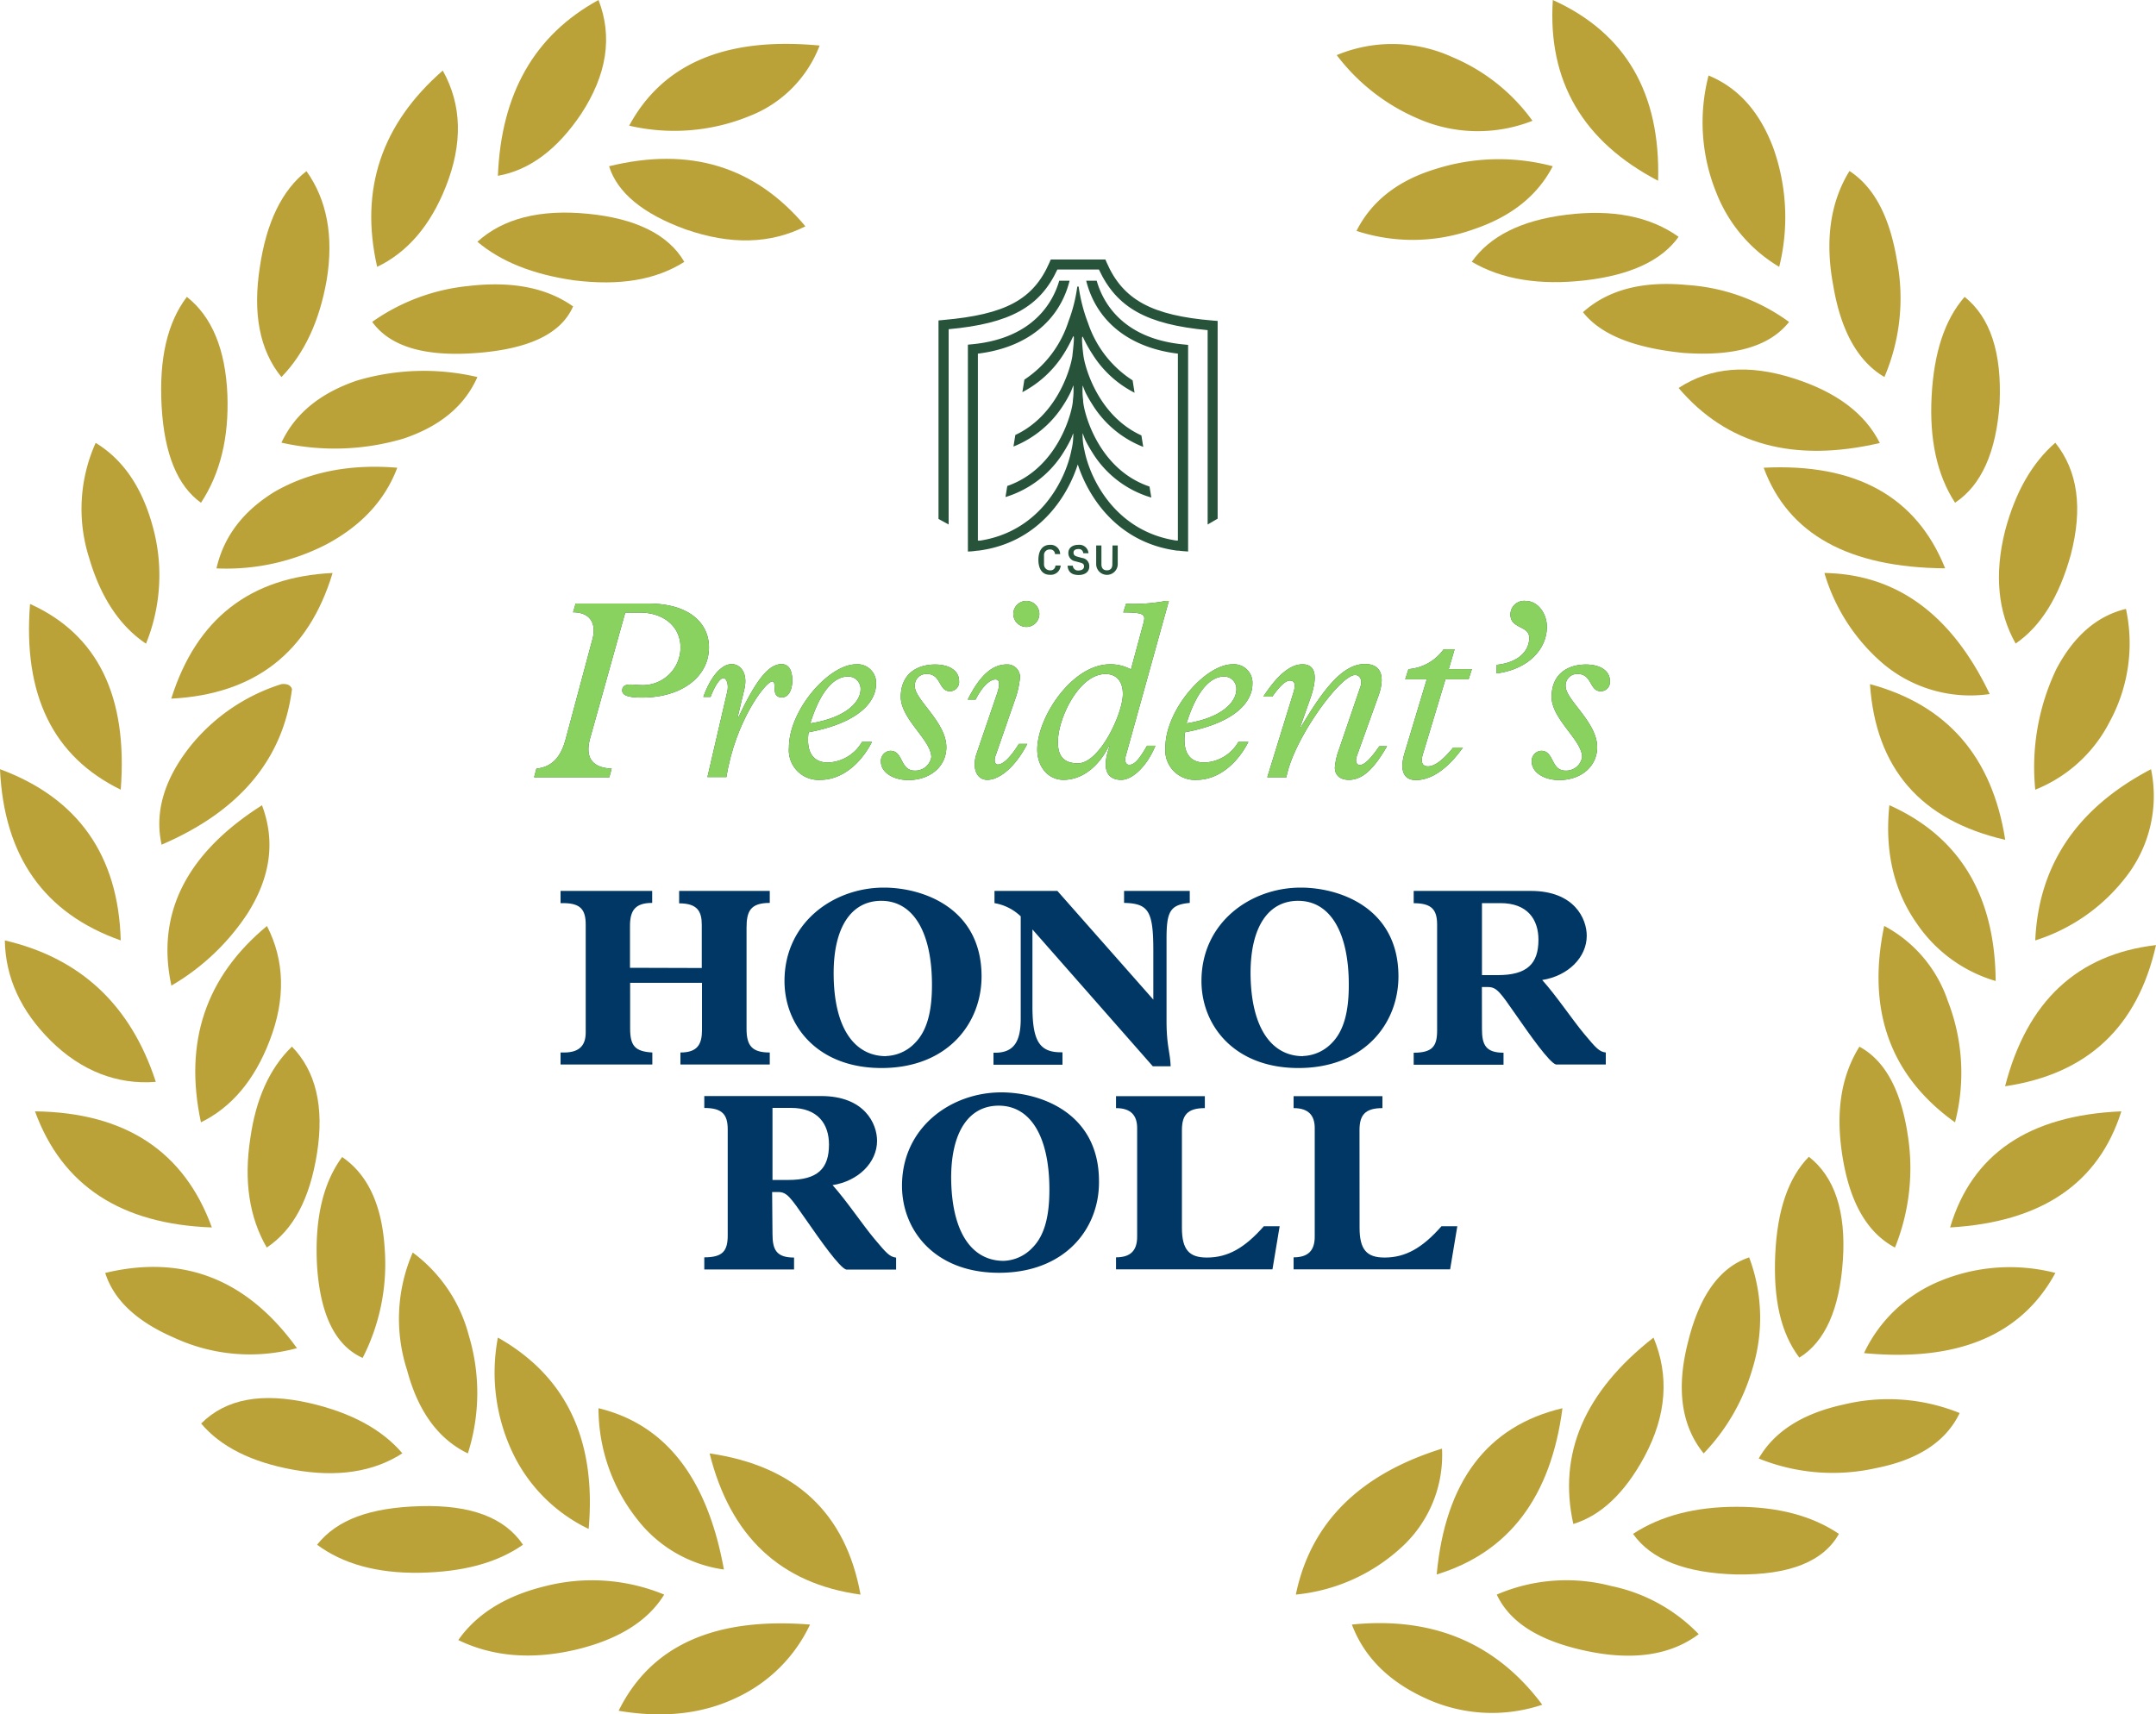 <svg id="Layer_1" data-name="Layer 1" xmlns="http://www.w3.org/2000/svg" viewBox="0 0 300 238.6"><defs><style>.cls-1{fill:#baa239;}.cls-2{fill:#26533a;}.cls-3{fill:#8ad260;}.cls-4{fill:#003764;}</style></defs><path class="cls-1" d="M188.11,226.11c1.7,4.5,5.1,7.9,10.2,10.24a22,22,0,0,0,16.29.92Q205,224.4,188.11,226.11Z"/><path class="cls-1" d="M208.27,221.94a24.52,24.52,0,0,1,15.89-1.2,23.46,23.46,0,0,1,12.21,6.71c-4,3-9.32,3.71-15.84,2.29s-10.47-4-12.26-7.8Z"/><path class="cls-1" d="M227.23,213.49c2.53,3.58,7.3,5.46,14.42,5.65,7.34.09,12.07-1.79,14.23-5.65-3.76-2.53-8.49-3.77-14.23-3.77s-10.56,1.24-14.42,3.77Z"/><path class="cls-1" d="M200.6,201.64c-11.47,3.59-18.23,10.33-20.29,20.3A25.3,25.3,0,0,0,195,215.37a17.36,17.36,0,0,0,5.65-13.73Z"/><path class="cls-1" d="M199.91,219.14q1.8-19.42,17.5-23.14-2.41,18.52-17.5,23.14Z"/><path class="cls-1" d="M244.72,203a27.49,27.49,0,0,0,16.3,1.34c5.88-1.15,9.78-3.72,11.66-7.67a26.43,26.43,0,0,0-16.11-1.19c-5.74,1.24-9.69,3.76-11.85,7.52Z"/><path class="cls-1" d="M218.92,212.11q-3.24-14.67,11.16-25.94c2.2,5.28,1.83,10.79-1.24,16.53-2.76,5.14-6.11,8.26-9.92,9.41Z"/><path class="cls-1" d="M259.37,188.33q19.56,1.86,26.63-11.16a25.43,25.43,0,0,0-16.53,1.33,20.08,20.08,0,0,0-10.1,9.83Z"/><path class="cls-1" d="M237.06,202.29q-4.69-5.79-2.16-15.57c1.6-6.47,4.45-10.37,8.49-11.71a23.93,23.93,0,0,1,.42,15.62,28.32,28.32,0,0,1-6.75,11.66Z"/><path class="cls-1" d="M251.7,161c-2.84,2.89-4.4,7.39-4.68,13.59s.73,10.88,3.35,14.37c3.58-2.2,5.6-6.75,6.06-13.54s-1.15-11.62-4.73-14.42Z"/><path class="cls-1" d="M271.35,170.84q19.08-1.11,23.83-16.16-19.28.82-23.83,16.16Z"/><path class="cls-1" d="M263.68,173.64c-3.76-2-6.19-6.06-7.25-12.35s-.32-11.39,2.3-15.61c3.49,1.88,5.74,5.92,6.7,12.12a29.56,29.56,0,0,1-1.75,15.84Z"/><path class="cls-1" d="M279,151.19c11.48-1.7,18.45-8.27,21-19.65-10.93,1.28-17.95,7.8-21,19.65Z"/><path class="cls-1" d="M272,156.19q-13.5-9.7-9.82-27.32a18.54,18.54,0,0,1,8.86,10.47,27.53,27.53,0,0,1,1,16.85Z"/><path class="cls-1" d="M262.9,112.07q-1,9.65,3.86,16.53a20.09,20.09,0,0,0,10.93,7.94c-.09-11.94-5.05-20.11-14.79-24.47Z"/><path class="cls-1" d="M283.2,130.89a25.65,25.65,0,0,0,12.35-8.49,18.35,18.35,0,0,0,3.76-15.34q-15.42,8.07-16.11,23.83Z"/><path class="cls-1" d="M260.2,95.22q16.11,4.34,18.82,21.67-17.62-4.06-18.82-21.67Z"/><path class="cls-1" d="M283.2,109.91a31.7,31.7,0,0,1,2.94-16.8c2.43-4.59,5.64-7.39,9.68-8.36a22.81,22.81,0,0,1-2.29,15.75,19.91,19.91,0,0,1-10.33,9.41Z"/><path class="cls-1" d="M253.86,79.75a26.43,26.43,0,0,0,8.22,12.67,18.86,18.86,0,0,0,14.78,4.18q-7.92-16.6-23-16.85Z"/><path class="cls-1" d="M245.41,65.1q5.1,13.85,25.25,14c-4-10-12.44-14.65-25.25-14Z"/><path class="cls-1" d="M286,61.61c-3.22,2.8-5.56,6.84-7,12.26-1.52,6.06-1,11.34,1.47,15.7,3.49-2.38,6.06-6.52,7.67-12.35,1.69-6.47,1-11.66-2.16-15.61Z"/><path class="cls-1" d="M233.57,54q10.05,11.83,28,7.66c-2.07-4.13-6.06-7.11-12-9-6.24-2-11.57-1.56-16,1.34Z"/><path class="cls-1" d="M273.37,41.32c3.58,2.85,5.19,7.8,4.87,14.78-.46,6.8-2.53,11.44-6.2,13.87-2.52-3.86-3.58-8.82-3.26-14.83s1.79-10.61,4.59-13.82Z"/><path class="cls-1" d="M220.25,43.43c2.48,3.17,7.16,5,14,5.69,7.12.51,12-.91,14.69-4.31a27,27,0,0,0-14.14-5.14c-6.2-.6-11,.64-14.51,3.76Z"/><path class="cls-1" d="M204.78,36.45c2.52-3.58,6.89-5.78,13.18-6.56s11.57.18,15.61,3.07c-2.35,3.31-6.71,5.33-13,6.06s-11.62-.13-15.75-2.57Z"/><path class="cls-1" d="M262.22,52.48q-5.52-3.24-7.12-12.68c-1.2-6.33-.41-11.7,2.25-16,3.44,2.25,5.6,6.38,6.61,12.49a27.88,27.88,0,0,1-1.74,16.16Z"/><path class="cls-1" d="M188.76,32.14a25.11,25.11,0,0,0,16.3-.23c5.18-1.75,8.86-4.64,11-8.77a29.12,29.12,0,0,0-16.39.41c-5.23,1.61-8.86,4.5-10.92,8.59Z"/><path class="cls-1" d="M247.57,37.14a28.69,28.69,0,0,0-.83-16.57c-1.88-5-4.86-8.36-9-10.06a26,26,0,0,0,1.06,16.26,20.83,20.83,0,0,0,8.77,10.37Z"/><path class="cls-1" d="M213.23,16.8a26.28,26.28,0,0,0-11.16-8.86A20.09,20.09,0,0,0,186,7.67a27.94,27.94,0,0,0,11.15,8.77,20.73,20.73,0,0,0,16.12.36Z"/><path class="cls-1" d="M230.72,25.16C220.25,19.69,215.34,11.29,216.07,0c10.15,4.59,15,13,14.65,25.16Z"/><path class="cls-1" d="M112.71,226.11c-13.27-1.05-22.13,2.9-26.63,12,6.2,1.05,11.71.46,16.53-1.88a21.15,21.15,0,0,0,10.1-10.11Z"/><path class="cls-1" d="M92.42,221.94c-2.25,3.67-6.34,6.24-12.26,7.66-6.1,1.43-11.57,1-16.39-1.33,2.57-3.67,6.66-6.2,12.21-7.53a26.3,26.3,0,0,1,16.44,1.2Z"/><path class="cls-1" d="M44.12,215c3.58,2.66,8.36,4,14.28,3.9s10.7-1.33,14.37-3.9c-2.53-3.77-7.25-5.56-14.23-5.37S46.92,211.47,44.12,215Z"/><path class="cls-1" d="M119.74,221.94c-2.07-11.39-9.09-17.91-21-19.65,2.89,11.57,9.87,18.13,21,19.65Z"/><path class="cls-1" d="M100.73,218.45a18.43,18.43,0,0,1-12.07-7A24.88,24.88,0,0,1,83.28,196q14,3.38,17.45,22.45Z"/><path class="cls-1" d="M56,202.29c-2.81-3.31-7.07-5.65-12.9-7-6.66-1.52-11.67-.6-15.11,2.84,2.71,3.22,7,5.38,12.81,6.43,6.11,1.1,11.16.32,15.2-2.29Z"/><path class="cls-1" d="M81.91,212.8a22.42,22.42,0,0,1-10.33-10.1,26,26,0,0,1-2.3-16.53q14.27,8.06,12.63,26.63Z"/><path class="cls-1" d="M41.32,187.64c-6.93-9.59-15.79-13.08-26.68-10.47,1.2,3.77,4.37,6.75,9.55,9a25.06,25.06,0,0,0,17.13,1.47Z"/><path class="cls-1" d="M57.43,174.33a20.91,20.91,0,0,1,7.81,11.57,27.69,27.69,0,0,1-.14,16.39c-4.13-2-6.93-5.88-8.45-11.57a23.17,23.17,0,0,1,.78-16.39Z"/><path class="cls-1" d="M50.46,189a28.68,28.68,0,0,0,3.07-15.19c-.37-6.06-2.34-10.33-5.92-12.77-2.66,3.58-3.86,8.68-3.49,15.2.46,6.84,2.57,11.06,6.34,12.76Z"/><path class="cls-1" d="M4.87,154.68C8.63,165,16.8,170.38,29.48,170.84q-5.79-15.92-24.61-16.16Z"/><path class="cls-1" d="M40.63,145.68c3.31,3.39,4.5,8.35,3.49,14.78s-3.3,10.7-7,13.18c-2.43-4.18-3.21-9.28-2.29-15.2.78-5.55,2.71-9.78,5.78-12.76Z"/><path class="cls-1" d="M21.67,150.54c-3.49-10.69-10.51-17.21-21-19.65.09,5.19,2.25,9.87,6.43,14s9.18,6.11,14.55,5.69Z"/><path class="cls-1" d="M37.14,128.87c2.48,4.82,2.62,10.2.37,16-2.11,5.51-5.33,9.27-9.55,11.34-2.39-11.16.64-20.25,9.18-27.32Z"/><path class="cls-1" d="M36.45,112.07c1.89,5,1.2,10-2,15.06a31.91,31.91,0,0,1-10.6,10.05c-2.16-10,2.06-18.41,12.62-25.11Z"/><path class="cls-1" d="M16.8,130.89Q.82,125.25,0,107.06c10.84,4,16.48,12,16.8,23.83Z"/><path class="cls-1" d="M22.45,117.58q16.32-7,18.18-21.67c-.18-.55-.69-.78-1.47-.69a26.45,26.45,0,0,0-12.67,8.63c-3.67,4.64-5,9.23-4,13.73Z"/><path class="cls-1" d="M16.8,109.91Q18.31,90.43,4.18,84.06c-1,12.67,3.21,21.26,12.62,25.85Z"/><path class="cls-1" d="M46.28,79.75q-5,16.59-22.45,17.49,5.24-16.67,22.45-17.49Z"/><path class="cls-1" d="M30.12,79.11a30.37,30.37,0,0,0,15.33-3.36c4.87-2.61,8.13-6.15,9.83-10.65-6.61-.55-12.31.6-17.08,3.35-4.41,2.71-7.07,6.25-8.08,10.66Z"/><path class="cls-1" d="M20.29,89.57C16.62,87.09,14,83.1,12.4,77.64a22.46,22.46,0,0,1,.91-16q5.79,3.51,8,11.85a25.34,25.34,0,0,1-1,16.11Z"/><path class="cls-1" d="M39.16,61.61a33.72,33.72,0,0,0,16.94-.55c5.1-1.7,8.54-4.54,10.33-8.58a32.72,32.72,0,0,0-16.8.5c-5.1,1.75-8.58,4.59-10.47,8.63Z"/><path class="cls-1" d="M28,70c-3.31-2.34-5.14-6.84-5.51-13.45S23.28,44.9,26,41.32c3.49,2.75,5.37,7.3,5.64,13.59.23,6-1,11-3.67,15.06Z"/><path class="cls-1" d="M79.75,42.65C76,40,71.16,39.12,65.24,39.8a28,28,0,0,0-13.45,5c2.52,3.49,7.44,4.91,14.78,4.31s11.57-2.8,13.18-6.47Z"/><path class="cls-1" d="M95.22,36.45c-4,2.53-9,3.35-15.33,2.57-5.74-.82-10.19-2.61-13.46-5.37,3.59-3.26,8.73-4.54,15.34-3.9S93,32.6,95.22,36.45Z"/><path class="cls-1" d="M42.65,23.83c2.85,4,3.81,9.09,2.8,15.19-1,5.65-3.07,10.15-6.29,13.46-3.07-3.77-4-8.91-3-15.34.92-6.2,3.07-10.65,6.47-13.31Z"/><path class="cls-1" d="M112.07,31.5c-7-8.36-16.11-11.12-27.32-8.36,1.15,3.67,4.69,6.61,10.61,8.77,6.29,2.2,11.84,2.06,16.71-.41Z"/><path class="cls-1" d="M61.61,9.82Q48.8,21,52.48,37.14c4.17-2,7.39-5.69,9.55-11.15,2.38-6,2.25-11.39-.42-16.17Z"/><path class="cls-1" d="M114.05,6.34c-13-1.24-21.81,2.47-26.5,11.15a27.62,27.62,0,0,0,16.72-1.33,17.06,17.06,0,0,0,9.78-9.82Z"/><path class="cls-1" d="M83.28,0c2,5.14,1.15,10.42-2.43,15.88-3.31,4.92-7.16,7.81-11.57,8.59C69.74,13,74.38,4.87,83.28,0Z"/><path class="cls-2" d="M152.58,39.07h-1.44c1.42,5.66,6,9.33,12.76,10.15V71.5h0v3.73h-.12l-.14,0c-8.34-1.28-11.91-8.4-12.74-12.53h0a9.41,9.41,0,0,1-.26-2.4c.07.11.17.48.4,1a19.06,19.06,0,0,0,.95,1.67,14.38,14.38,0,0,0,8.21,6.28l-.25-1.53c-7.32-2.47-9.24-10.71-9.24-12h0v-.06a9.93,9.93,0,0,1-.06-2c.07.11.17.49.41,1a16.3,16.3,0,0,0,.94,1.64,14.53,14.53,0,0,0,7.08,5.9l-.26-1.6c-5.79-2.63-7.74-9-8.05-11h0c-.09-.57-.39-3.33-.05-2.62h0A18,18,0,0,0,152,49.28a14.84,14.84,0,0,0,5.87,5.38l-.27-1.72A15.21,15.21,0,0,1,151.41,45a23.11,23.11,0,0,1-1.32-5.11h-.19a21.64,21.64,0,0,1-1.21,4.8,15.33,15.33,0,0,1-6.15,8.15l-.28,1.74A15,15,0,0,0,148,49.28a19.54,19.54,0,0,0,1.27-2.35c.36-.74,0,2-.05,2.61h0c-.3,2-2.23,8.33-7.94,11l-.26,1.61a14.62,14.62,0,0,0,7-5.86,16,16,0,0,0,.9-1.59c.26-.55.37-.94.44-1.06a10.57,10.57,0,0,1-.07,2.07v0h0c0,1.26-1.9,9.42-9.13,11.93l-.25,1.54A14.46,14.46,0,0,0,148,62.93c.34-.54.64-1.08.91-1.61s.36-.92.43-1a9.11,9.11,0,0,1-.27,2.4h0c-.83,4.14-4.4,11.25-12.73,12.53l-.16,0h-.11V71.5h0V49.22c6.72-.82,11.34-4.49,12.76-10.15h-1.44c-.81,2.81-3.47,8-12.08,8.84l-.63.06V76.76c.45,0,.89-.06,1.33-.12h.12c8.26-1.06,12.35-7.36,13.84-12,1.5,4.63,5.58,10.92,13.84,12H164c.43.06.87.09,1.32.12V48l-.63-.06c-8.61-.82-11.27-6-12.08-8.84"/><path class="cls-2" d="M146.21,36.12l-.18.42c-2.25,5.16-6.13,7.24-14.81,8l-.63.06V72.23L132,73V45.82c8.51-.78,12.7-3.08,15.13-8.31h5.78c2.47,5.32,6.66,7.65,15.13,8.44V73l1.39-.81V44.67l-.63-.05c-8.53-.7-12.55-2.89-14.81-8.08l-.18-.42Z"/><path class="cls-2" d="M144.49,77.94c0-1.28.53-2.11,1.63-2.11a1.32,1.32,0,0,1,1.4,1.29h-.72a.65.65,0,0,0-.73-.64.77.77,0,0,0-.8.83v1.23a.82.82,0,0,0,.82.84.68.68,0,0,0,.77-.67h.73A1.38,1.38,0,0,1,146.08,80c-1.09,0-1.59-.87-1.59-2.09"/><path class="cls-2" d="M149.38,76.93c0,.31.18.45.54.55l.65.18a1.13,1.13,0,0,1,1,1.19c0,.74-.6,1.18-1.48,1.18s-1.47-.35-1.54-1.29h.73a.71.71,0,0,0,.8.66c.43,0,.76-.2.76-.55s-.17-.44-.51-.54l-.74-.2a1.14,1.14,0,0,1-.93-1.17c0-.65.54-1.11,1.39-1.11A1.27,1.27,0,0,1,151.46,77h-.73a.61.61,0,0,0-.7-.58c-.4,0-.65.18-.65.47"/><path class="cls-2" d="M154.8,75.92h.73v2.59a1.49,1.49,0,1,1-3,0V75.92h.73v2.62c0,.52.25.84.76.84s.76-.31.76-.84Z"/><path class="cls-2" d="M82.11,102.77c-.7,2.58.18,4.07,3,4.21l-.32,1.2H74.32l.32-1.2c2.3-.25,3.44-1.74,4.08-4.14L82.43,89c.61-2.23-.32-3.78-2.69-3.78L80.1,84H90.15c6.1,0,8.5,3,8.5,6.09,0,4.15-3.86,7-9.31,7-1.88,0-2.76-.28-2.76-1,0-1.16,1.63-.74,2.55-.74a5.24,5.24,0,0,0,5.56-5.24c0-2.87-2.3-4.85-5.67-4.85H87Z"/><path class="cls-2" d="M97.87,97c1-2.83,2.52-4.57,3.94-4.57,1.16,0,2.3,1.17,1.77,3.47l-.93,3.9.08.07c2.3-4.85,4.1-7.44,6-7.44,1,0,1.52.81,1.52,2.27s-.6,2.37-1.45,2.37c-1.66,0-.6-2.23-1.34-2.23-.92,0-5.14,5.52-6.38,13.31H98.44l2.76-11.9c.22-.92-.07-1.87-.56-1.87S99.4,95.58,98.87,97Z"/><path class="cls-2" d="M121.33,103.26c-1.7,3.3-4.39,5.28-7.15,5.28a4.13,4.13,0,0,1-4.4-4.5c0-5.24,5.57-11.58,9.35-11.58a2.58,2.58,0,0,1,2.77,2.73c0,2.37-2.2,5.38-9.39,6.73-.39,2.94.78,4.21,2.69,4.21a5.72,5.72,0,0,0,4.75-2.87ZM118,94.16c-2.09,0-3.94,2.3-5.25,6.52,4.86-.75,7-2.94,7-4.75A1.72,1.72,0,0,0,118,94.16Z"/><path class="cls-2" d="M131.68,104c0,2.66-2.23,4.57-5.28,4.57-2.16,0-3.82-1.1-3.82-2.55a1.4,1.4,0,0,1,1.31-1.52c1.84,0,1.31,2.76,3.4,2.76a2.26,2.26,0,0,0,2.3-1.88c0-2.37-4.25-5.28-4.25-8.39s2.16-4.5,4.78-4.5c2,0,3.33.88,3.33,2.27a1.29,1.29,0,0,1-1.28,1.45c-1.59,0-1.17-2.41-3.22-2.41a1.61,1.61,0,0,0-1.66,1.7C127.29,97.42,131.68,100.5,131.68,104Z"/><path class="cls-2" d="M138.52,105.21c-.25.67-.07,1.2.32,1.2.74,0,1.77-1,2.93-2.87h1.17c-1.59,3.09-3.79,5-5.56,5-1.55,0-2.16-1.74-1.48-3.68l2.83-8.29c.39-1.17.46-2-.21-2-.85,0-1.92,1.1-2.77,2.8h-1.09c1.66-3.33,3.4-4.89,5.42-4.89a1.75,1.75,0,0,1,1.84,1.91,13.31,13.31,0,0,1-.5,2.45Zm4.25-21.57A1.81,1.81,0,1,1,141,85.45,1.81,1.81,0,0,1,142.77,83.64Z"/><path class="cls-2" d="M160.77,103.79c-1.14,2.8-3.16,4.75-4.75,4.75-1.88,0-2.83-1.35-1.63-4.68l-.07-.07c-1.42,2.91-3.75,4.75-6.34,4.75-2.09,0-3.65-1.77-3.65-4.22,0-4.46,4.82-11.86,10.13-11.86a6,6,0,0,1,2.91.71l1.73-6.41c.32-1.21.21-1.52-2.8-1.52l.39-1.21a23.83,23.83,0,0,0,5.53-.39h.42l-6,21.6c-.18.68,0,1.21.49,1.21.75,0,1.42-.82,2.48-2.66ZM150,106.24c3,0,6.24-6.91,6.24-9.64,0-1.91-1-2.79-2.41-2.79-3.72,0-6.62,6.23-6.62,9.38C147.17,105.21,148,106.24,150,106.24Z"/><path class="cls-2" d="M173.71,103.26c-1.7,3.3-4.4,5.28-7.16,5.28a4.12,4.12,0,0,1-4.39-4.5c0-5.24,5.56-11.58,9.35-11.58a2.57,2.57,0,0,1,2.76,2.73c0,2.37-2.19,5.38-9.38,6.73-.39,2.94.78,4.21,2.69,4.21a5.7,5.7,0,0,0,4.74-2.87Zm-3.37-9.1c-2.09,0-3.93,2.3-5.24,6.52,4.85-.75,6.94-2.94,6.94-4.75A1.71,1.71,0,0,0,170.34,94.16Z"/><path class="cls-2" d="M188.82,105.17c-.32.89,0,1.31.39,1.31.64,0,1.56-.92,2.72-2.62H193c-1.74,3-3.3,4.68-5.32,4.68-1.2,0-1.94-.64-1.94-1.7a9.34,9.34,0,0,1,.56-2.48l3-8.78c.32-.92-.07-1.63-.74-1.63-2.09,0-8.61,9-9.56,14.23h-2.66L180,96.32c.32-1.1.15-1.59-.53-1.59s-1.56,1-2.44,2.23h-1.24c1.95-3,3.75-4.5,5.45-4.5s2.23,1.45,1.1,4.71l-1.41,4,.07.07c3.32-5.63,5.95-8.82,8.92-8.82,2.62,0,2.73,2.23,1.81,4.64Z"/><path class="cls-2" d="M198,104.93c-.29.92-.25,1.73.7,1.73s2.09-.88,3.51-2.62h1.35c-2.13,3-4.4,4.53-6.56,4.53-1.66,0-2.3-1.31-1.55-3.79l3.08-10.23h-3l.46-1.42a6.65,6.65,0,0,0,4.89-2.76h1.52l-.81,2.76h3.22l-.46,1.42h-3.22Z"/><path class="cls-2" d="M208.26,92.53c3.12-.32,4.53-2,4.53-3.75s-2.62-1.21-2.62-3.26a1.91,1.91,0,0,1,2.13-1.88c1.63,0,2.94,1.67,2.94,3.61,0,3-2.45,5.88-7,6.48Z"/><path class="cls-2" d="M222.24,104c0,2.66-2.23,4.57-5.28,4.57-2.16,0-3.82-1.1-3.82-2.55a1.4,1.4,0,0,1,1.31-1.52c1.84,0,1.31,2.76,3.4,2.76a2.25,2.25,0,0,0,2.3-1.88c0-2.37-4.25-5.28-4.25-8.39s2.16-4.5,4.78-4.5c2,0,3.33.88,3.33,2.27a1.28,1.28,0,0,1-1.27,1.45c-1.6,0-1.17-2.41-3.23-2.41a1.61,1.61,0,0,0-1.66,1.7C217.85,97.42,222.24,100.5,222.24,104Z"/><path class="cls-3" d="M82.11,102.77c-.7,2.58.18,4.07,3,4.21l-.32,1.2H74.32l.32-1.2c2.3-.25,3.44-1.74,4.08-4.14L82.43,89c.61-2.23-.32-3.78-2.69-3.78L80.1,84H90.15c6.1,0,8.5,3,8.5,6.09,0,4.15-3.86,7-9.31,7-1.88,0-2.76-.28-2.76-1,0-1.16,1.63-.74,2.55-.74a5.24,5.24,0,0,0,5.56-5.24c0-2.87-2.3-4.85-5.67-4.85H87Z"/><path class="cls-3" d="M97.87,97c1-2.83,2.52-4.57,3.94-4.57,1.16,0,2.3,1.17,1.77,3.47l-.93,3.9.08.07c2.3-4.85,4.1-7.44,6-7.44,1,0,1.52.81,1.52,2.27s-.6,2.37-1.45,2.37c-1.66,0-.6-2.23-1.34-2.23-.92,0-5.14,5.52-6.38,13.31H98.44l2.76-11.9c.22-.92-.07-1.87-.56-1.87S99.4,95.58,98.87,97Z"/><path class="cls-3" d="M121.33,103.26c-1.7,3.3-4.39,5.28-7.15,5.28a4.13,4.13,0,0,1-4.4-4.5c0-5.24,5.57-11.58,9.35-11.58a2.58,2.58,0,0,1,2.77,2.73c0,2.37-2.2,5.38-9.39,6.73-.39,2.94.78,4.21,2.69,4.21a5.72,5.72,0,0,0,4.75-2.87ZM118,94.16c-2.09,0-3.94,2.3-5.25,6.52,4.86-.75,7-2.94,7-4.75A1.72,1.72,0,0,0,118,94.16Z"/><path class="cls-3" d="M131.68,104c0,2.66-2.23,4.57-5.28,4.57-2.16,0-3.82-1.1-3.82-2.55a1.4,1.4,0,0,1,1.31-1.52c1.84,0,1.31,2.76,3.4,2.76a2.26,2.26,0,0,0,2.3-1.88c0-2.37-4.25-5.28-4.25-8.39s2.16-4.5,4.78-4.5c2,0,3.33.88,3.33,2.27a1.29,1.29,0,0,1-1.28,1.45c-1.59,0-1.17-2.41-3.22-2.41a1.61,1.61,0,0,0-1.66,1.7C127.29,97.42,131.68,100.5,131.68,104Z"/><path class="cls-3" d="M138.52,105.21c-.25.67-.07,1.2.32,1.2.74,0,1.77-1,2.93-2.87h1.17c-1.59,3.09-3.79,5-5.56,5-1.55,0-2.16-1.74-1.48-3.68l2.83-8.29c.39-1.17.46-2-.21-2-.85,0-1.92,1.1-2.77,2.8h-1.09c1.66-3.33,3.4-4.89,5.42-4.89a1.75,1.75,0,0,1,1.84,1.91,13.31,13.31,0,0,1-.5,2.45Zm4.25-21.57A1.81,1.81,0,1,1,141,85.45,1.81,1.81,0,0,1,142.77,83.64Z"/><path class="cls-3" d="M160.77,103.79c-1.14,2.8-3.16,4.75-4.75,4.75-1.88,0-2.83-1.35-1.63-4.68l-.07-.07c-1.42,2.91-3.75,4.75-6.34,4.75-2.09,0-3.65-1.77-3.65-4.22,0-4.46,4.82-11.86,10.13-11.86a6,6,0,0,1,2.91.71l1.73-6.41c.32-1.21.21-1.52-2.8-1.52l.39-1.21a23.83,23.83,0,0,0,5.53-.39h.42l-6,21.6c-.18.68,0,1.21.49,1.21.75,0,1.42-.82,2.48-2.66ZM150,106.24c3,0,6.24-6.91,6.24-9.64,0-1.91-1-2.79-2.41-2.79-3.72,0-6.62,6.23-6.62,9.38C147.17,105.21,148,106.24,150,106.24Z"/><path class="cls-3" d="M173.71,103.26c-1.7,3.3-4.4,5.28-7.16,5.28a4.12,4.12,0,0,1-4.39-4.5c0-5.24,5.56-11.58,9.35-11.58a2.57,2.57,0,0,1,2.76,2.73c0,2.37-2.19,5.38-9.38,6.73-.39,2.94.78,4.21,2.69,4.21a5.7,5.7,0,0,0,4.74-2.87Zm-3.37-9.1c-2.09,0-3.93,2.3-5.24,6.52,4.85-.75,6.94-2.94,6.94-4.75A1.71,1.71,0,0,0,170.34,94.16Z"/><path class="cls-3" d="M188.82,105.17c-.32.89,0,1.31.39,1.31.64,0,1.56-.92,2.72-2.62H193c-1.74,3-3.3,4.68-5.32,4.68-1.2,0-1.94-.64-1.94-1.7a9.34,9.34,0,0,1,.56-2.48l3-8.78c.32-.92-.07-1.63-.74-1.63-2.09,0-8.61,9-9.56,14.23h-2.66L180,96.32c.32-1.1.15-1.59-.53-1.59s-1.56,1-2.44,2.23h-1.24c1.95-3,3.75-4.5,5.45-4.5s2.23,1.45,1.1,4.71l-1.41,4,.07.07c3.32-5.63,5.95-8.82,8.92-8.82,2.62,0,2.73,2.23,1.81,4.64Z"/><path class="cls-3" d="M198,104.93c-.29.92-.25,1.73.7,1.73s2.09-.88,3.51-2.62h1.35c-2.13,3-4.4,4.53-6.56,4.53-1.66,0-2.3-1.31-1.55-3.79l3.08-10.23h-3l.46-1.42a6.65,6.65,0,0,0,4.89-2.76h1.52l-.81,2.76h3.22l-.46,1.42h-3.22Z"/><path class="cls-3" d="M208.26,92.53c3.12-.32,4.53-2,4.53-3.75s-2.62-1.21-2.62-3.26a1.91,1.91,0,0,1,2.13-1.88c1.63,0,2.94,1.67,2.94,3.61,0,3-2.45,5.88-7,6.48Z"/><path class="cls-3" d="M222.24,104c0,2.66-2.23,4.57-5.28,4.57-2.16,0-3.82-1.1-3.82-2.55a1.4,1.4,0,0,1,1.31-1.52c1.84,0,1.31,2.76,3.4,2.76a2.25,2.25,0,0,0,2.3-1.88c0-2.37-4.25-5.28-4.25-8.39s2.16-4.5,4.78-4.5c2,0,3.33.88,3.33,2.27a1.28,1.28,0,0,1-1.27,1.45c-1.6,0-1.17-2.41-3.23-2.41a1.61,1.61,0,0,0-1.66,1.7C217.85,97.42,222.24,100.5,222.24,104Z"/><path class="cls-4" d="M97.65,134.73v-6c0-1.88-.6-3-3.15-3V124h12.61v1.67c-2.73,0-3.23,1.2-3.23,3.47v14.06c0,2.37.78,3.29,3.23,3.29v1.67H94.68v-1.67c2.4,0,3-1.17,3-3.15v-6.55h-10v6.34c0,2.44.68,3.22,3.09,3.36v1.67H78v-1.67h.5c2.23,0,3-1.1,3-2.79v-15c0-2.12-.74-3-3.15-3H78V124H90.75v1.67c-2.38,0-3.09,1.06-3.09,3.22v5.81Z"/><path class="cls-4" d="M122.66,148.65c-8.93,0-13.5-5.92-13.5-12.11,0-8.15,6.84-13,13.82-13,5.49,0,13.6,2.87,13.6,12.36C136.58,142.45,131.83,148.65,122.66,148.65Zm.64-1.67a5.8,5.8,0,0,0,4-1.8c1.81-1.81,2.38-4.68,2.38-8.11,0-7.37-2.63-11.69-7.05-11.69-4.18,0-6.63,3.68-6.63,10.06C116,143.16,118.94,147,123.3,147Z"/><path class="cls-4" d="M147.84,148.19h-9.6v-1.67h.25c2.65,0,3.54-1.66,3.54-4.71V127.54a6.94,6.94,0,0,0-3.65-1.84V124h8.75l13.35,15.13v-6.8c0-5.49-.64-6.59-4.07-6.66V124h9.14v1.67c-2.77.25-3.23,1.24-3.23,5v11.4c0,3.54.5,4.32.57,6.34h-2.48l-16.75-19.05v10.69c0,4.61.85,6.41,3.93,6.41h.25Z"/><path class="cls-4" d="M180.67,148.65c-8.92,0-13.49-5.92-13.49-12.11,0-8.15,6.83-13,13.81-13,5.49,0,13.6,2.87,13.6,12.36C194.59,142.45,189.84,148.65,180.67,148.65Zm.64-1.67a5.84,5.84,0,0,0,4-1.8c1.8-1.81,2.37-4.68,2.37-8.11,0-7.37-2.62-11.69-7.05-11.69-4.18,0-6.62,3.68-6.62,10.06C174.05,143.16,177,147,181.31,147Z"/><path class="cls-4" d="M206.21,143.23c0,2.19.53,3.29,3,3.29v1.67H196.71v-1.67c2.59,0,3.26-.88,3.26-3.08V128.71c0-2.09-.74-3-3.26-3V124H213c6.06,0,7.79,3.86,7.79,6.24,0,3-2.58,5.59-6.2,6.16,1.92,2.12,4.22,5.56,5.85,7.51s2.09,2.48,3,2.58v1.67h-6.94c-.92-.29-3.5-3.93-5.63-7s-2.62-3.78-3.82-3.78h-.85Zm0-7.51h2.19c4.07,0,5.67-1.56,5.67-4.92,0-2.87-1.56-5.1-5.28-5.1h-2.58Z"/><path class="cls-4" d="M107.49,171.74c0,2.19.53,3.29,3,3.29v1.66H98V175c2.58,0,3.26-.89,3.26-3.08V157.21c0-2.09-.75-3-3.26-3v-1.66h16.25c6.06,0,7.79,3.86,7.79,6.23,0,3-2.58,5.6-6.19,6.17,1.91,2.12,4.21,5.56,5.84,7.5s2.09,2.48,3,2.59v1.66h-6.95c-.92-.28-3.5-3.93-5.63-7s-2.62-3.79-3.82-3.79h-.85Zm0-7.51h2.19c4.08,0,5.67-1.56,5.67-4.93,0-2.86-1.56-5.1-5.28-5.1h-2.58Z"/><path class="cls-4" d="M139,177.15c-8.93,0-13.49-5.91-13.49-12.11,0-8.14,6.83-13,13.81-13,5.49,0,13.6,2.87,13.6,12.36C153,171,148.2,177.15,139,177.15Zm.64-1.66a5.76,5.76,0,0,0,4-1.81c1.81-1.8,2.38-4.67,2.38-8.11,0-7.36-2.62-11.68-7.05-11.68-4.18,0-6.62,3.68-6.62,10.05C132.41,171.66,135.31,175.49,139.67,175.49Z"/><path class="cls-4" d="M164.46,170.88c0,3.05,1,4.15,3.47,4.15,2.94,0,5.28-1.35,7.93-4.36h2.2l-1,6H155.29V175c2,0,2.94-.92,2.94-2.87V157c0-1.7-.82-2.77-2.94-2.77v-1.66h12.36v1.66c-2.45,0-3.19,1-3.19,3.08Z"/><path class="cls-4" d="M189.18,170.88c0,3.05,1,4.15,3.47,4.15,2.94,0,5.28-1.35,7.93-4.36h2.2l-1,6H180V175c2,0,2.94-.92,2.94-2.87V157c0-1.7-.82-2.77-2.94-2.77v-1.66h12.36v1.66c-2.45,0-3.19,1-3.19,3.08Z"/></svg>